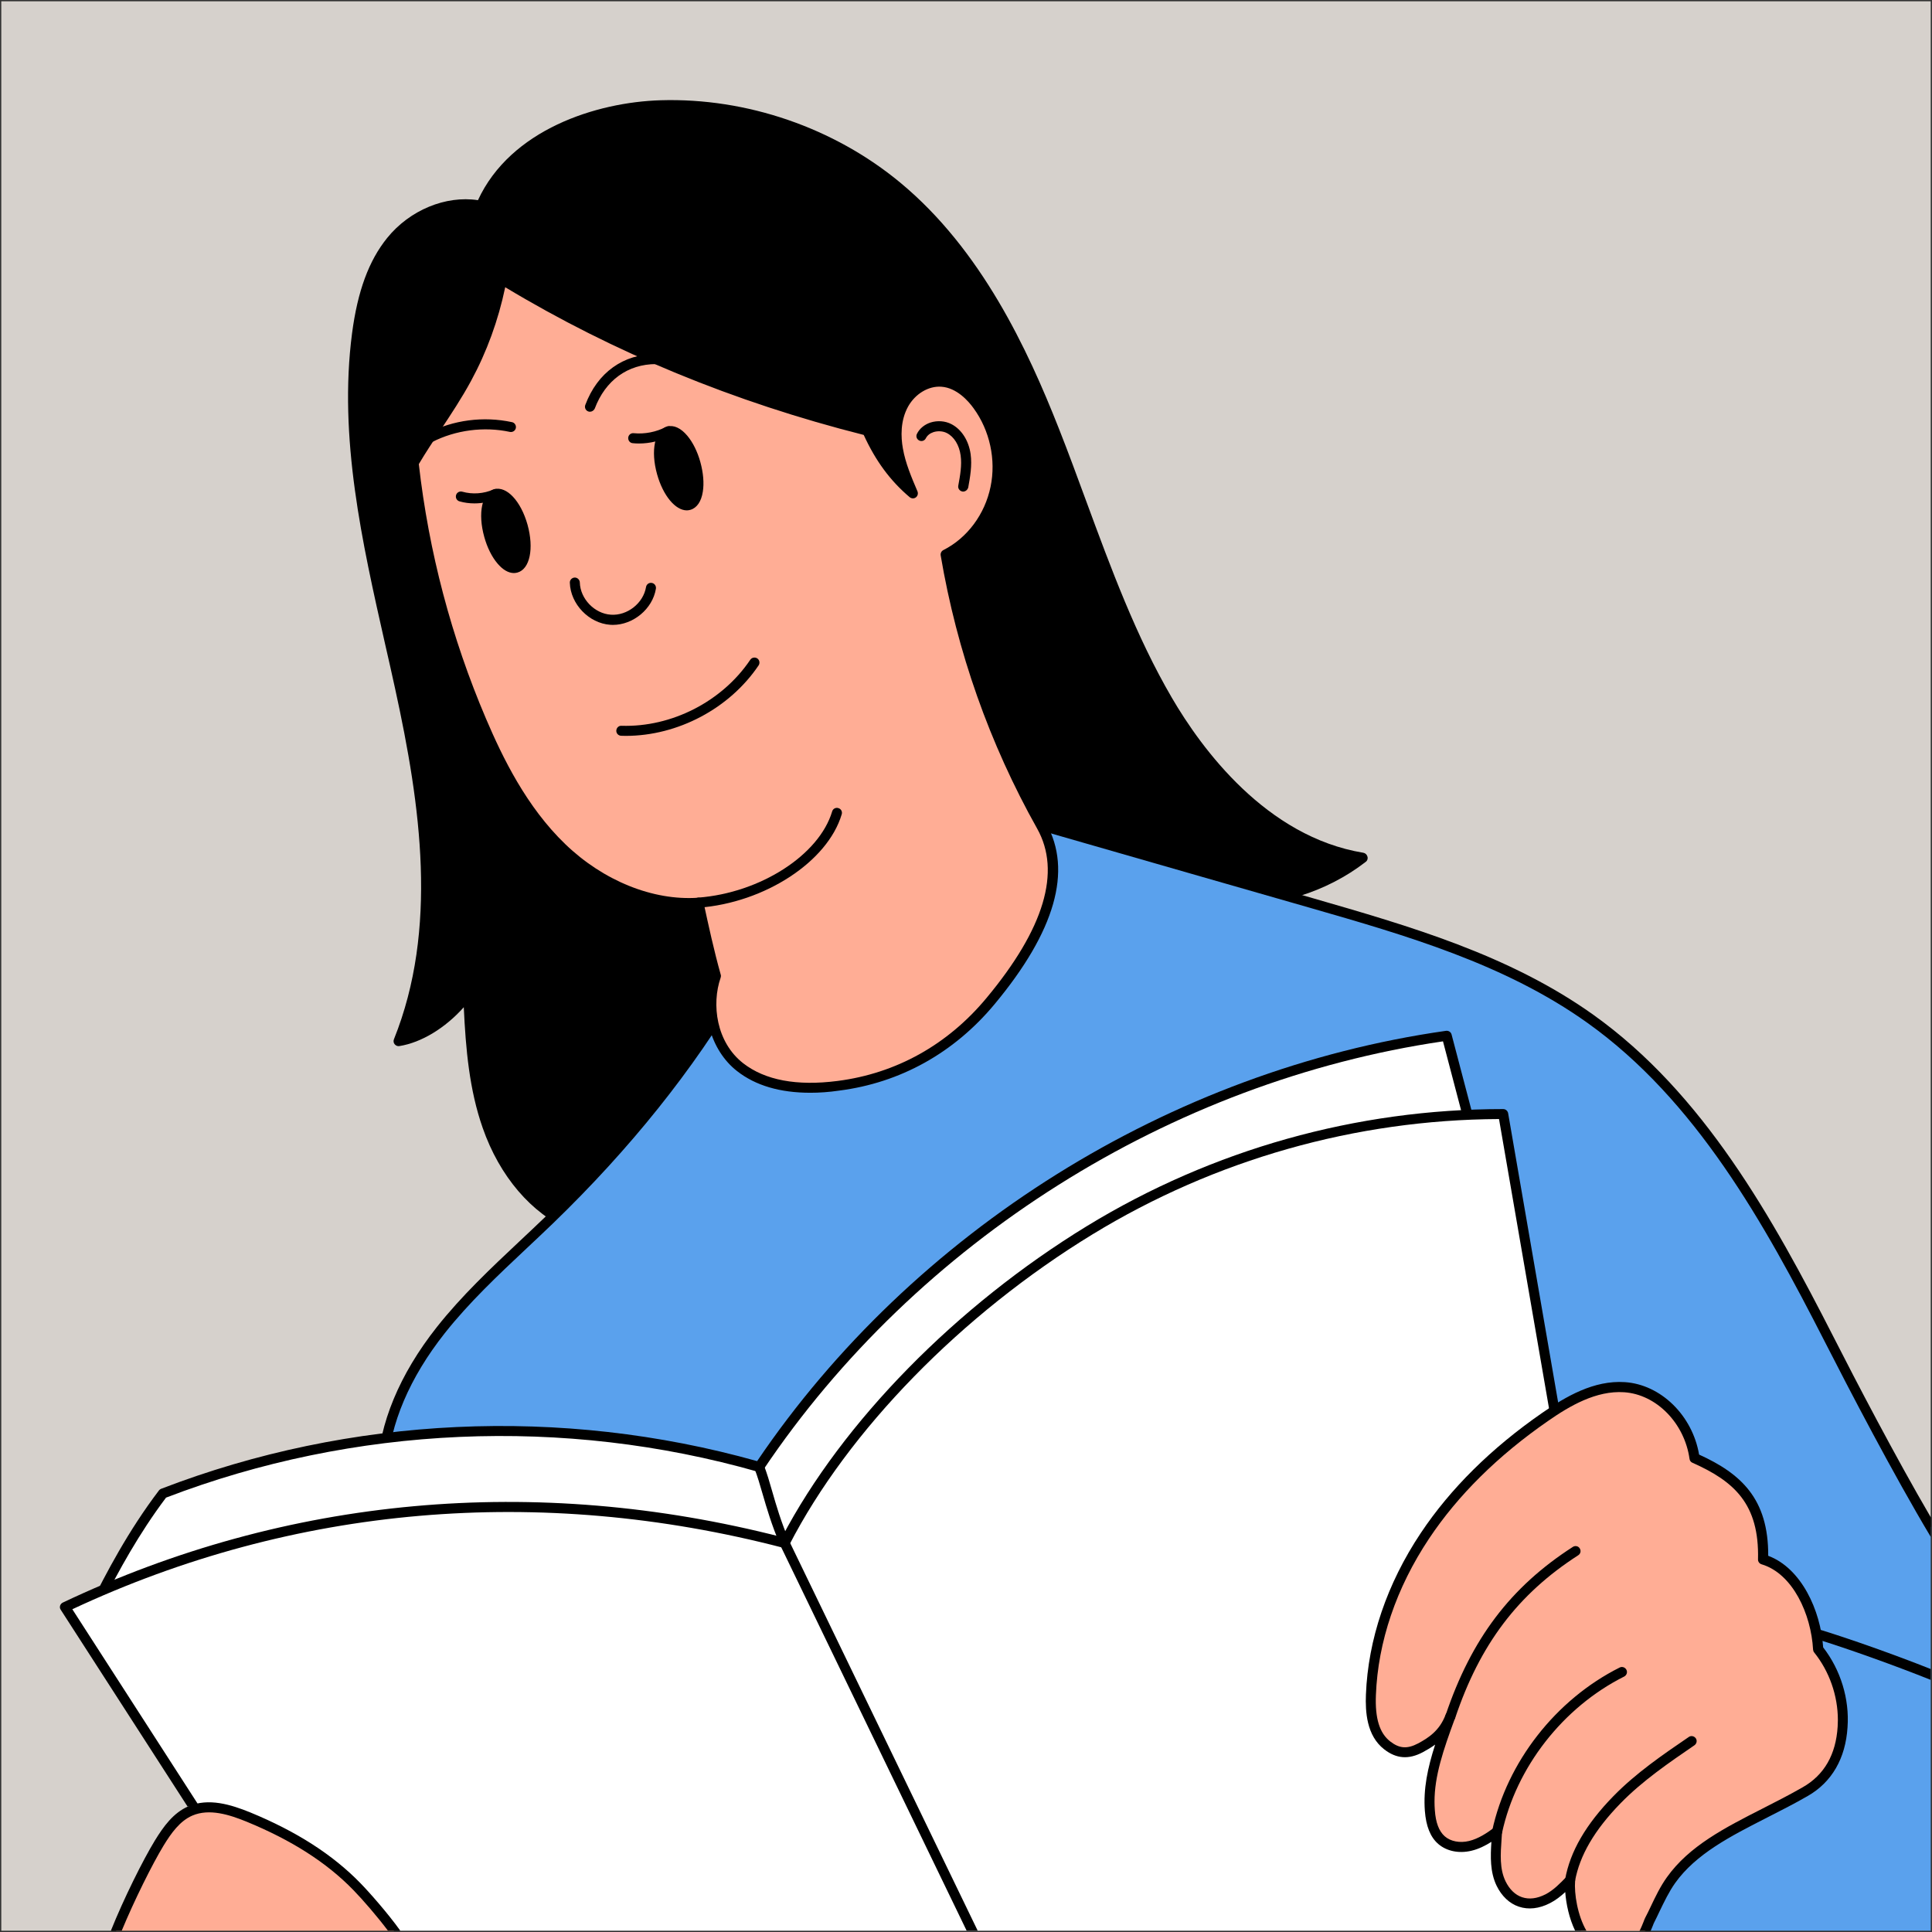 <svg xmlns="http://www.w3.org/2000/svg" xml:space="preserve" id="Layer_1" x="0" y="0" style="enable-background:new 0 0 1800 1800" version="1.1" viewBox="0 0 1800 1800"><rect x="0" y="0" width="1800" height="1800" fill="#333333" stroke="none"/><style>.st1{fill:#fff}.st3{fill:#ffad95}</style><path d="M1798.8 1.2v1412.4L103.2 1798.8H1.2V1.2z" style="fill:#d6d1cc"/><path d="M1272.5 802.9c-36.9 28.6-84.6 43.2-131.2 40.3L534.9 1146c-.7.3-1.4.5-2.1.5-.6 0-1.3-.1-1.8-.4-35.9-15.5-65.6-50.2-81.3-95.3-12.4-35.4-15.8-73.3-17.6-112.4-17.3 19.4-39.4 32.9-60 36.2-1.7.3-3.3-.4-4.4-1.7-1.1-1.3-1.3-3.1-.7-4.6 41.3-102.7 25-217.5 1.2-326.3-3-13.9-6.2-27.9-9.4-41.9-21.4-94.6-43.5-192.5-30.8-289.6 5.2-39.4 15.6-67.6 32.7-88.8 21-26 54.6-39.8 84.6-35.2 30.4-65.8 110.3-91.3 170.2-93.1C695.7 91 777 119 838.7 170.1c75.6 62.6 118.7 155.3 147.8 229.1 9 22.7 17.5 46 25.8 68.5 22.7 61.5 46.1 125.2 79.5 182.4 27.7 47.5 87.8 129.5 178.4 144.4 1.8.3 3.3 1.7 3.8 3.5.6 1.9 0 3.8-1.5 4.9z"/><path d="M662.8 938.4c-17.4 150.3-5.4 303.6 38 461.2 137.5-48 254.5-151.9 320.9-280.3-14.3-102.2-26.5-204.3-40.9-306.4l-318 125.5z" class="st1"/><path d="M700.8 1404.3c-.7 0-1.5-.2-2.2-.5-1.1-.6-2-1.6-2.3-2.9-42.8-155.7-55.7-311.4-38.1-463 .2-1.7 1.3-3.2 2.9-3.8l318-125.5c1.3-.5 2.8-.4 4.1.3 1.2.7 2.1 2 2.3 3.4 7.2 51.1 13.9 103 20.4 153.3 6.5 50.2 13.3 102.1 20.4 153.2.1 1 0 1.9-.5 2.8-68 131.6-185.9 234.6-323.5 282.6-.5 0-1 .1-1.5.1zm-33.7-462.6c-16.7 147.9-4.3 299.9 36.9 451.9 132.9-47.7 246.6-147.7 312.9-275.1-7.1-50.6-13.8-102.1-20.2-151.8-6.3-48.3-12.7-98.1-19.6-147.3l-310 122.3z"/><path d="M1798.8 1422.8v376h-260.7l-215.2-215.2H812l-456-213c1.6-48.1 24.6-93.4 54.5-131.2 29.9-37.8 66.7-69.4 101.3-102.9 68.5-66.2 129.2-140.5 175.8-220 95.3-42.2 188.9-88.5 286.8-146.2 82.4 23.7 164.7 47.3 247.1 71 90.8 26.1 183.4 53.1 260.3 108 102.1 72.9 165.6 187.1 222.6 298.8 26.4 51.9 62.9 121.4 94.4 174.7z" style="fill:#5aa1ed"/><path d="M1708.4 1245.9c-57.1-111.9-121.4-227.3-224-300.5-78.4-55.9-171.6-82.7-261.7-108.7-66.6-19.1-133.3-38.3-199.9-57.4l-47.2-13.5c-1.2-.4-2.5-.2-3.6.4-89.2 52.5-180.1 99-286.3 146-.9.4-1.6 1.1-2.1 1.9-44.5 76.1-103.3 149.8-174.9 219-8.1 7.8-16.5 15.7-24.6 23.3-26.6 25-54 50.8-77.1 80-34.8 44-54 90.3-55.5 133.9-.1 1.9 1 3.6 2.7 4.4l447 208.8h22.1L361 1367.6c2.2-40.7 20.6-84 53.3-125.4 22.7-28.7 49.9-54.3 76.2-79 8.1-7.6 16.5-15.5 24.7-23.4 71.8-69.4 131-143.3 175.8-219.7 105.2-46.7 195.6-92.8 284.1-144.8l45.2 13c66.6 19.2 133.3 38.3 199.9 57.4C1309.5 871.4 1402 898 1479 953c100.9 72 164.6 186.3 221.2 297.2 22.5 44.1 63.6 123.1 98.7 181.8v-18.3c-33.1-56.7-69.8-127.1-90.5-167.8zm90.4 309.1v10.1c-33.5-13.4-77.5-29.2-107.9-38.5-2.5-.7-3.9-3.4-3.1-5.8.7-2.5 3.4-3.9 5.8-3.1 30.1 9.2 72 24.1 105.2 37.3z"/><path d="M970.5 769.7c-44-78.4-74.4-164.5-89.4-253.1 24.1-12.1 41-35.9 46.5-62.3 5.4-26.4-.7-54.9-16.6-76.7-8.1-11.1-19.7-21-33.4-22.1-14.4-1.1-28.4 8.2-35.4 20.8s-8 28-5.5 42.2c2.5 14.2 8.2 27.7 13.9 41-20.5-17.4-33-37.2-42.4-58.5-120.3-30.2-235.7-77-340.6-141-6.4 33.6-17.4 64.4-32.6 92.4-15.2 28-34.6 53.5-49.4 78.8 9.2 82.5 30.5 163.7 63.1 240.1 18.4 43.3 41.1 85.8 74.9 118.4 33.9 32.6 80.7 54.4 127.1 51.2 4.9 22.7 9.8 45.4 16.3 68.4-9.9 28.6-2.7 65.2 22.5 84.9s59.7 21.5 91.4 17.4c56.6-7.3 105.3-35.1 141.8-78.9s78-109 47.8-163z" class="st3"/><path d="M755 1018.1c-28.2 0-51.1-6.7-68.3-20.2-24.8-19.3-35-56.4-24.5-88.7-6-21.3-10.7-42.7-15.1-63.4-43.4 1.6-90.4-17.8-126.6-52.7-37.4-36-60.2-83-76-119.9-32.8-77-54.2-158.2-63.4-241.4-.1-1 .1-2 .6-2.9 6.5-11 13.6-21.8 21.2-33.3 9.6-14.6 19.6-29.7 28.1-45.4 15.2-28 26-58.6 32.2-91.1.3-1.5 1.3-2.8 2.7-3.4 1.4-.6 3-.5 4.3.3 102.2 62.4 216.3 109.7 339.3 140.5 1.4.4 2.5 1.3 3.1 2.6 7.2 16.1 15.4 29.6 25.5 41.2-2.4-6.8-4.5-13.8-5.8-21.1-2.1-12-2.8-29.5 6-45.3 8.4-15.1 24.4-24.4 39.9-23.2 13.2 1 26.3 9.5 36.8 24 16.6 22.8 23.1 52.8 17.4 80.4-5.6 27.4-22.7 51-45.9 63.9 15.2 87.4 44.9 170.9 88.3 248.3 24.5 43.8 8.3 100.4-48.2 168.3-37.8 45.4-87.8 73.2-144.8 80.5-9.6 1.4-18.4 2-26.8 2zM650.7 836.3c2.2 0 4.1 1.5 4.6 3.7 4.8 22.2 9.8 45.3 16.2 68.1.3.9.2 1.9-.1 2.8-8.6 24.8-4.1 60.1 21 79.7 20.3 15.8 49.9 21.4 87.9 16.5 54.6-7 102.6-33.7 138.8-77.3 53.8-64.6 69.7-117.7 47.2-157.8-44.5-79.3-74.7-165-89.9-254.6-.3-2 .7-4 2.5-4.9 22.2-11.2 38.7-33.3 44-59.1 5.2-25-.7-52.3-15.8-73-5.1-7.1-15.9-19.1-30-20.1-11.9-.9-24.3 6.5-31 18.4-7.4 13.3-6.8 28.6-4.9 39.1 2.4 13.8 8.1 27.1 13.6 40 .8 2 .2 4.3-1.5 5.6-1.7 1.3-4.1 1.2-5.8-.2-18.1-15.3-31.7-33.8-42.8-58-120.7-30.5-233-76.8-334-137.6-6.5 31-17.2 60.3-31.8 87.2-8.7 16.1-18.8 31.3-28.6 46.1-7.2 10.9-14 21.2-20.1 31.5 9.3 81.7 30.3 161.5 62.6 237.2 15.4 36.1 37.7 82.1 73.9 116.9 35.4 34.1 81.6 52.8 123.6 49.9.2-.1.3-.1.4-.1z"/><path d="M650.7 845.6c-2.4 0-4.5-1.9-4.6-4.3-.2-2.6 1.7-4.8 4.3-5 58-4.4 112.8-39.7 124.9-80.3.7-2.5 3.3-3.9 5.8-3.1 2.5.7 3.9 3.3 3.1 5.8-13.1 44.1-71.6 82.3-133.2 87-.1-.1-.2-.1-.3-.1zM482.2 533.4c-1.1.3-2.2.5-3.4.5-5.1 0-10.4-3.1-15.3-8.9-5.2-6.1-9.6-14.9-12.3-24.7-6.2-22.1-2.2-41.2 9.3-44.5 11.5-3.2 24.8 11 31 33.1 6.1 22.1 2.2 41.2-9.3 44.5zm172.6-75.3c-1.4 9.2-5.6 15.2-11.6 16.9-1.1.3-2.2.5-3.3.5-10.6 0-22.1-13.6-27.7-33.6-6.2-22.1-2.2-41.2 9.3-44.5 6-1.7 12.7 1.3 18.7 8.4 5.2 6.1 9.6 14.9 12.3 24.7 2.7 9.8 3.6 19.6 2.3 27.6z"/><path d="M595.3 413.2c-2 0-3.9-.1-5.8-.3-2.6-.2-4.4-2.5-4.2-5.1.2-2.6 2.5-4.5 5.1-4.2 10.3 1 21-1.1 30.2-5.9 2.3-1.2 5.1-.3 6.3 2 1.2 2.3.3 5.1-2 6.3-9.1 4.7-19.4 7.2-29.6 7.2zM442.1 469c-4.7 0-9.5-.6-14-1.9-2.5-.7-3.9-3.3-3.2-5.8.7-2.5 3.3-3.9 5.8-3.2 9.5 2.7 20.1 1.9 29.1-2.1 2.3-1.1 5.1 0 6.2 2.3 1.1 2.3 0 5.1-2.3 6.2-6.8 3-14.2 4.5-21.6 4.5zm107.5-85.4c-.5 0-1.1-.1-1.6-.3-2.4-.9-3.6-3.6-2.7-6 11.3-30.2 35.4-47.5 66.1-47.5 2.6 0 4.7 2.1 4.7 4.7s-2.1 4.7-4.7 4.7c-26.5 0-47.4 15.1-57.3 41.5-.9 1.8-2.6 2.9-4.5 2.9zm-149.2 28.8c-1.7 0-3.3-.9-4.2-2.5-1.2-2.3-.3-5.1 2-6.3 24.2-12.4 52.2-16 78.8-10.3 2.5.5 4.1 3 3.6 5.5-.5 2.5-3 4.1-5.5 3.6-24.1-5.2-50.6-1.8-72.6 9.5-.7.3-1.4.5-2.1.5zM583 685.6c-1.4 0-2.8 0-4.3-.1-2.6-.1-4.6-2.2-4.5-4.8.1-2.6 2.3-4.7 4.8-4.5 46.8 1.5 93.9-22.7 120-61.5 1.4-2.1 4.3-2.7 6.5-1.3 2.1 1.4 2.7 4.3 1.3 6.5-27.1 40.2-75.3 65.7-123.8 65.7zm-12-103.4c-.8 0-1.7 0-2.5-.1-19.8-1.4-37-19.3-37.6-39.2-.1-2.6 2-4.7 4.5-4.8 2.5-.1 4.7 2 4.8 4.5.4 15.3 13.7 29.1 28.9 30.1 15.3 1.1 30.3-10.7 32.8-25.8.4-2.5 2.8-4.3 5.4-3.8 2.5.4 4.2 2.8 3.8 5.4-3.1 18.9-21.2 33.7-40.1 33.7zM897.3 458c-.3 0-.6 0-.8-.1-2.5-.5-4.2-2.9-3.7-5.4 1.7-9.3 3.5-19 2.2-28.2-1.3-9.6-6.1-17.4-12.8-20.8-3.6-1.9-8.4-2.2-12.5-.9-3.3 1.1-5.8 3.1-7.1 5.7-1.1 2.3-3.9 3.3-6.2 2.1-2.3-1.1-3.3-3.9-2.1-6.2 2.4-4.9 6.9-8.6 12.5-10.5 6.5-2.1 13.8-1.6 19.7 1.5 9.4 4.9 16 15.3 17.8 27.8 1.5 10.7-.5 21.6-2.2 31.1-.6 2.3-2.6 3.9-4.8 3.9z"/><path d="M88 1498.1c18.2-36.9 38.2-72.9 63.8-106.6 176.8-68.2 376.4-75.8 555.6-24.7 144.7-215.4 383.5-365.2 640.5-401.7l26.3 99.7-611.6 408.9L88 1498.1z" class="st1"/><path d="M88 1502.7c-1.6 0-3.1-.8-3.9-2.1-.9-1.4-1-3.1-.3-4.6 15-30.3 35.8-69.9 64.3-107.4.5-.7 1.2-1.2 2-1.5 176.1-67.9 373.1-77 555.3-25.8 145.4-214.7 385.1-364.4 641.8-400.9 2.4-.3 4.6 1.1 5.2 3.4l26.2 99.7c.5 1.9-.3 4-1.9 5.1l-611.6 408.9c-.7.5-1.6.8-2.4.8l-674.5 24.4H88zm66.7-107.4c-25.4 33.7-44.7 69.2-59.1 97.8L761 1469l607.7-406.3-24.3-92.5c-253.7 37.3-490.2 186.2-633.2 399.1-1.1 1.7-3.2 2.4-5.1 1.9-180.7-51.6-376.5-43-551.4 24.1z"/><path d="M1532.1 1798.8H372.8L192 1692.6l-8.9-5.2-122.5-190c211.7-100.6 443.7-118.9 670.5-59.7 58.4-113.5 169.2-221.2 284.4-291.5 115.2-70.3 250.1-108.2 385.1-108.1l131.5 760.7z" class="st1"/><path d="M1405.1 1037.2c-.4-2.2-2.3-3.9-4.6-3.9h-.3c-136.6 0-270.5 37.6-387.2 108.8-122.1 74.6-228.2 182.8-284.4 290-229.9-59.1-461.5-38-670.1 61-1.2.6-2.1 1.6-2.5 2.9-.4 1.3-.2 2.7.6 3.8l118.2 183.4c.5-.2.7-.3.7-.3l7.5 4.4 8.9 5.2-124.5-193.2c206.4-96.6 435.3-116.4 662.5-57.2 2.1.5 4.3-.4 5.3-2.4 55-106.9 160.7-215.2 282.7-289.7 114.2-69.7 245-106.8 378.7-107.4l130.7 756.2h9.5l-131.7-761.6z"/><path d="M910.9 1798.8h-10.3l-173.7-359.2c-8.1-19.1-12.5-34.3-16.4-47.7-2.5-8.7-4.7-16.2-7.5-23.5-.9-2.4.3-5.1 2.7-6 2.4-.9 5.1.3 6 2.7 2.9 7.6 5.3 15.7 7.7 24.2 3.8 13.2 8.1 28.1 15.9 46.5l175.6 363z"/><path d="M1716.9 1608.8c-1.6 25.8-12.4 47.4-34.8 60.3-48.4 27.7-98 44.4-125.1 82.6-8 11.2-13.5 24.8-19.8 37.1-.9 1.7-2.1 5.6-4.2 10h-60.3c-7.6-14.7-10.9-34.2-9.9-47.1-6.3 6.5-12.8 13.1-20.9 17.3-19.9 10.2-35.8 1.7-43.4-14.2-7-14.7-4.8-31.5-3.7-48.2-7.6 5.7-15.7 10.9-25 13.1-9.2 2.2-19.7.9-26.8-5.4-7.6-6.7-10-17.5-10.8-27.6-2-26.8 6-51.9 19.1-87.5-6.1 16.6-17.9 23.9-27.8 29.2-11.4 6.1-20.8 5.7-31-2.3-13.8-10.7-15.9-30-15.2-47.1 2-52.8 21-104.2 50.3-148.1 29.3-43.9 68.6-80.7 111.9-110.8 22.1-15.3 47.2-29.5 73.9-27.7 32 2.1 60.3 30.2 65.3 66.1 42.5 18.8 65.2 42.5 63.9 94.4 31.6 9.4 49.5 49.8 51.3 83.8 16.3 20 24.6 46.3 23 72.1z" class="st3"/><path d="M1698.6 1534.8c-2.4-34.6-20.4-73.8-51.2-85.3.3-53.3-25.5-76.6-64.4-94.3-6.2-36.4-35.6-65.3-69.2-67.5-28.8-1.9-55 13.4-76.9 28.6-47.5 32.9-85.6 70.6-113.2 112-31.5 47.2-49.1 99.2-51.1 150.5-.6 15.8.5 38.2 17 51 11.3 8.8 22.8 9.7 36 2.7 3.9-2.1 7.8-4.4 11.5-7.1-7.1 22-11.1 41.4-9.6 61.7 1.1 14.3 5.1 24.4 12.4 30.8 7.8 6.8 19.3 9.2 31 6.4 6.8-1.6 13.1-4.8 18.6-8.3-.9 13.8-1.3 28 4.8 40.8 4.7 9.7 12 16.7 20.8 19.6 8.9 3 18.9 1.9 29-3.3 5.3-2.7 10-6.4 14.2-10.3.8 11.1 3.7 24.6 9.2 36h10.5c-8.2-14.2-11.5-34.4-10.5-46.7.2-2-.9-3.8-2.7-4.6-1.8-.8-3.9-.4-5.3 1-6 6.2-12.2 12.6-19.6 16.4-7.9 4-15.2 4.9-21.8 2.7-6.4-2.1-11.8-7.4-15.4-14.8-5.7-11.8-4.7-25.4-3.7-39.8.1-2 .3-4 .4-6.1.1-1.8-.8-3.5-2.5-4.4-1.6-.9-3.5-.7-5 .4-6.6 4.9-14.5 10.2-23.2 12.3-8.6 2.1-17.3.4-22.7-4.4-5.3-4.7-8.4-12.6-9.2-24.4-.2-2.6-.3-5.2-.3-7.8 0-23.9 8-47.7 19.1-77.8.9-2.4-.3-5.1-2.8-6-2.4-.9-5.1.3-6 2.8-5.6 14.9-16.1 21.6-25.6 26.7-10.1 5.3-17.4 4.8-25.9-1.8-10-7.7-14.3-21.5-13.4-43.3 1.9-49.6 19-99.9 49.5-145.7 26.9-40.4 64.2-77.3 110.7-109.5 20.5-14.3 45.1-28.6 71-26.9 30.1 2 56.3 28.7 61 62.1.2 1.6 1.2 3 2.7 3.6 38.7 17.2 62.4 38.2 61.1 90-.1 2.1 1.3 4 3.3 4.6 29.2 8.7 46.2 46.6 48 79.5.1 1 .4 1.9 1 2.6 14.2 17.7 22.1 40.3 22.1 63 0 2-.1 4.1-.2 6.1-1.6 26.1-12.5 45.1-32.5 56.5-12.5 7.2-25.2 13.6-37.5 19.9-35.2 17.9-68.4 34.9-89.1 64-6.1 8.5-10.8 18.3-15.3 27.8-1.6 3.4-3.2 6.7-4.9 9.9-.4.8-1 2.2-1.6 3.9-.9 2.3-2.1 5.2-3.6 8.3h10.3c.8-1.8 1.4-3.5 2-4.8.5-1.3.9-2.4 1.3-3.1 1.7-3.3 3.3-6.7 4.9-10.1 4.4-9.1 8.9-18.5 14.5-26.4 19.4-27.3 51.6-43.7 85.7-61.1 12.4-6.3 25.2-12.8 37.9-20.1 22.5-12.9 35.3-35.1 37.1-64.1 1.9-26.5-6.5-53.5-22.7-74.4z"/><path d="M1351.3 1603.9c-.5 0-1-.1-1.5-.2-2.4-.8-3.8-3.5-2.9-5.9 23.9-70.9 60.4-119.2 118.5-156.6 2.2-1.4 5.1-.8 6.4 1.4 1.4 2.2.8 5-1.4 6.4-56.2 36.2-91.6 83-114.7 151.8-.6 1.8-2.5 3.1-4.4 3.1zm43.5 107.4c-.3 0-.7 0-1-.1-2.5-.5-4.1-3-3.6-5.5 13.8-64 59.3-122.3 118.8-152.1 2.3-1.2 5.1-.2 6.3 2.1 1.2 2.3.2 5.1-2.1 6.3-57 28.6-100.6 84.5-113.8 145.7-.5 2.1-2.4 3.6-4.6 3.6zm68 45.1c-.3 0-.5 0-.8-.1-2.5-.5-4.2-2.9-3.8-5.4 4.6-25.8 19.3-51.2 45-77.5 21-21.5 46-38.6 70.2-55.1 2.1-1.5 5-.9 6.5 1.2s.9 5-1.2 6.5c-23.8 16.3-48.4 33.1-68.8 54-24.3 24.9-38.2 48.7-42.5 72.6-.4 2.2-2.4 3.8-4.6 3.8z"/><path d="M367 1798.8H108.2c11.7-28.6 29.1-63.6 40.1-81.7 7.4-12.1 16.1-24.3 29-29.9 17.1-7.4 36.8-1.4 54 5.7 37.2 15.3 72.9 35.9 100.9 64.7 9.1 9.2 24.3 26.7 34.8 41.2z" class="st3"/><path d="M335.7 1754.4c-25.7-26.4-59.3-48-102.5-65.8-18-7.3-38.8-13.8-57.7-5.7-14.1 6.1-23.2 18.9-31.1 31.7-11.3 18.5-29.2 54.5-41.1 84.2h10.1c11.7-28.3 28.6-62.2 39-79.3 7.1-11.6 15.2-23 26.9-28 15.7-6.7 34.2-.9 50.4 5.7 42.1 17.3 74.6 38.1 99.4 63.6 8.7 8.9 22.2 24.5 32.3 37.9h11.5c-11.3-15.8-28.5-35.4-37.2-44.3z"/></svg>